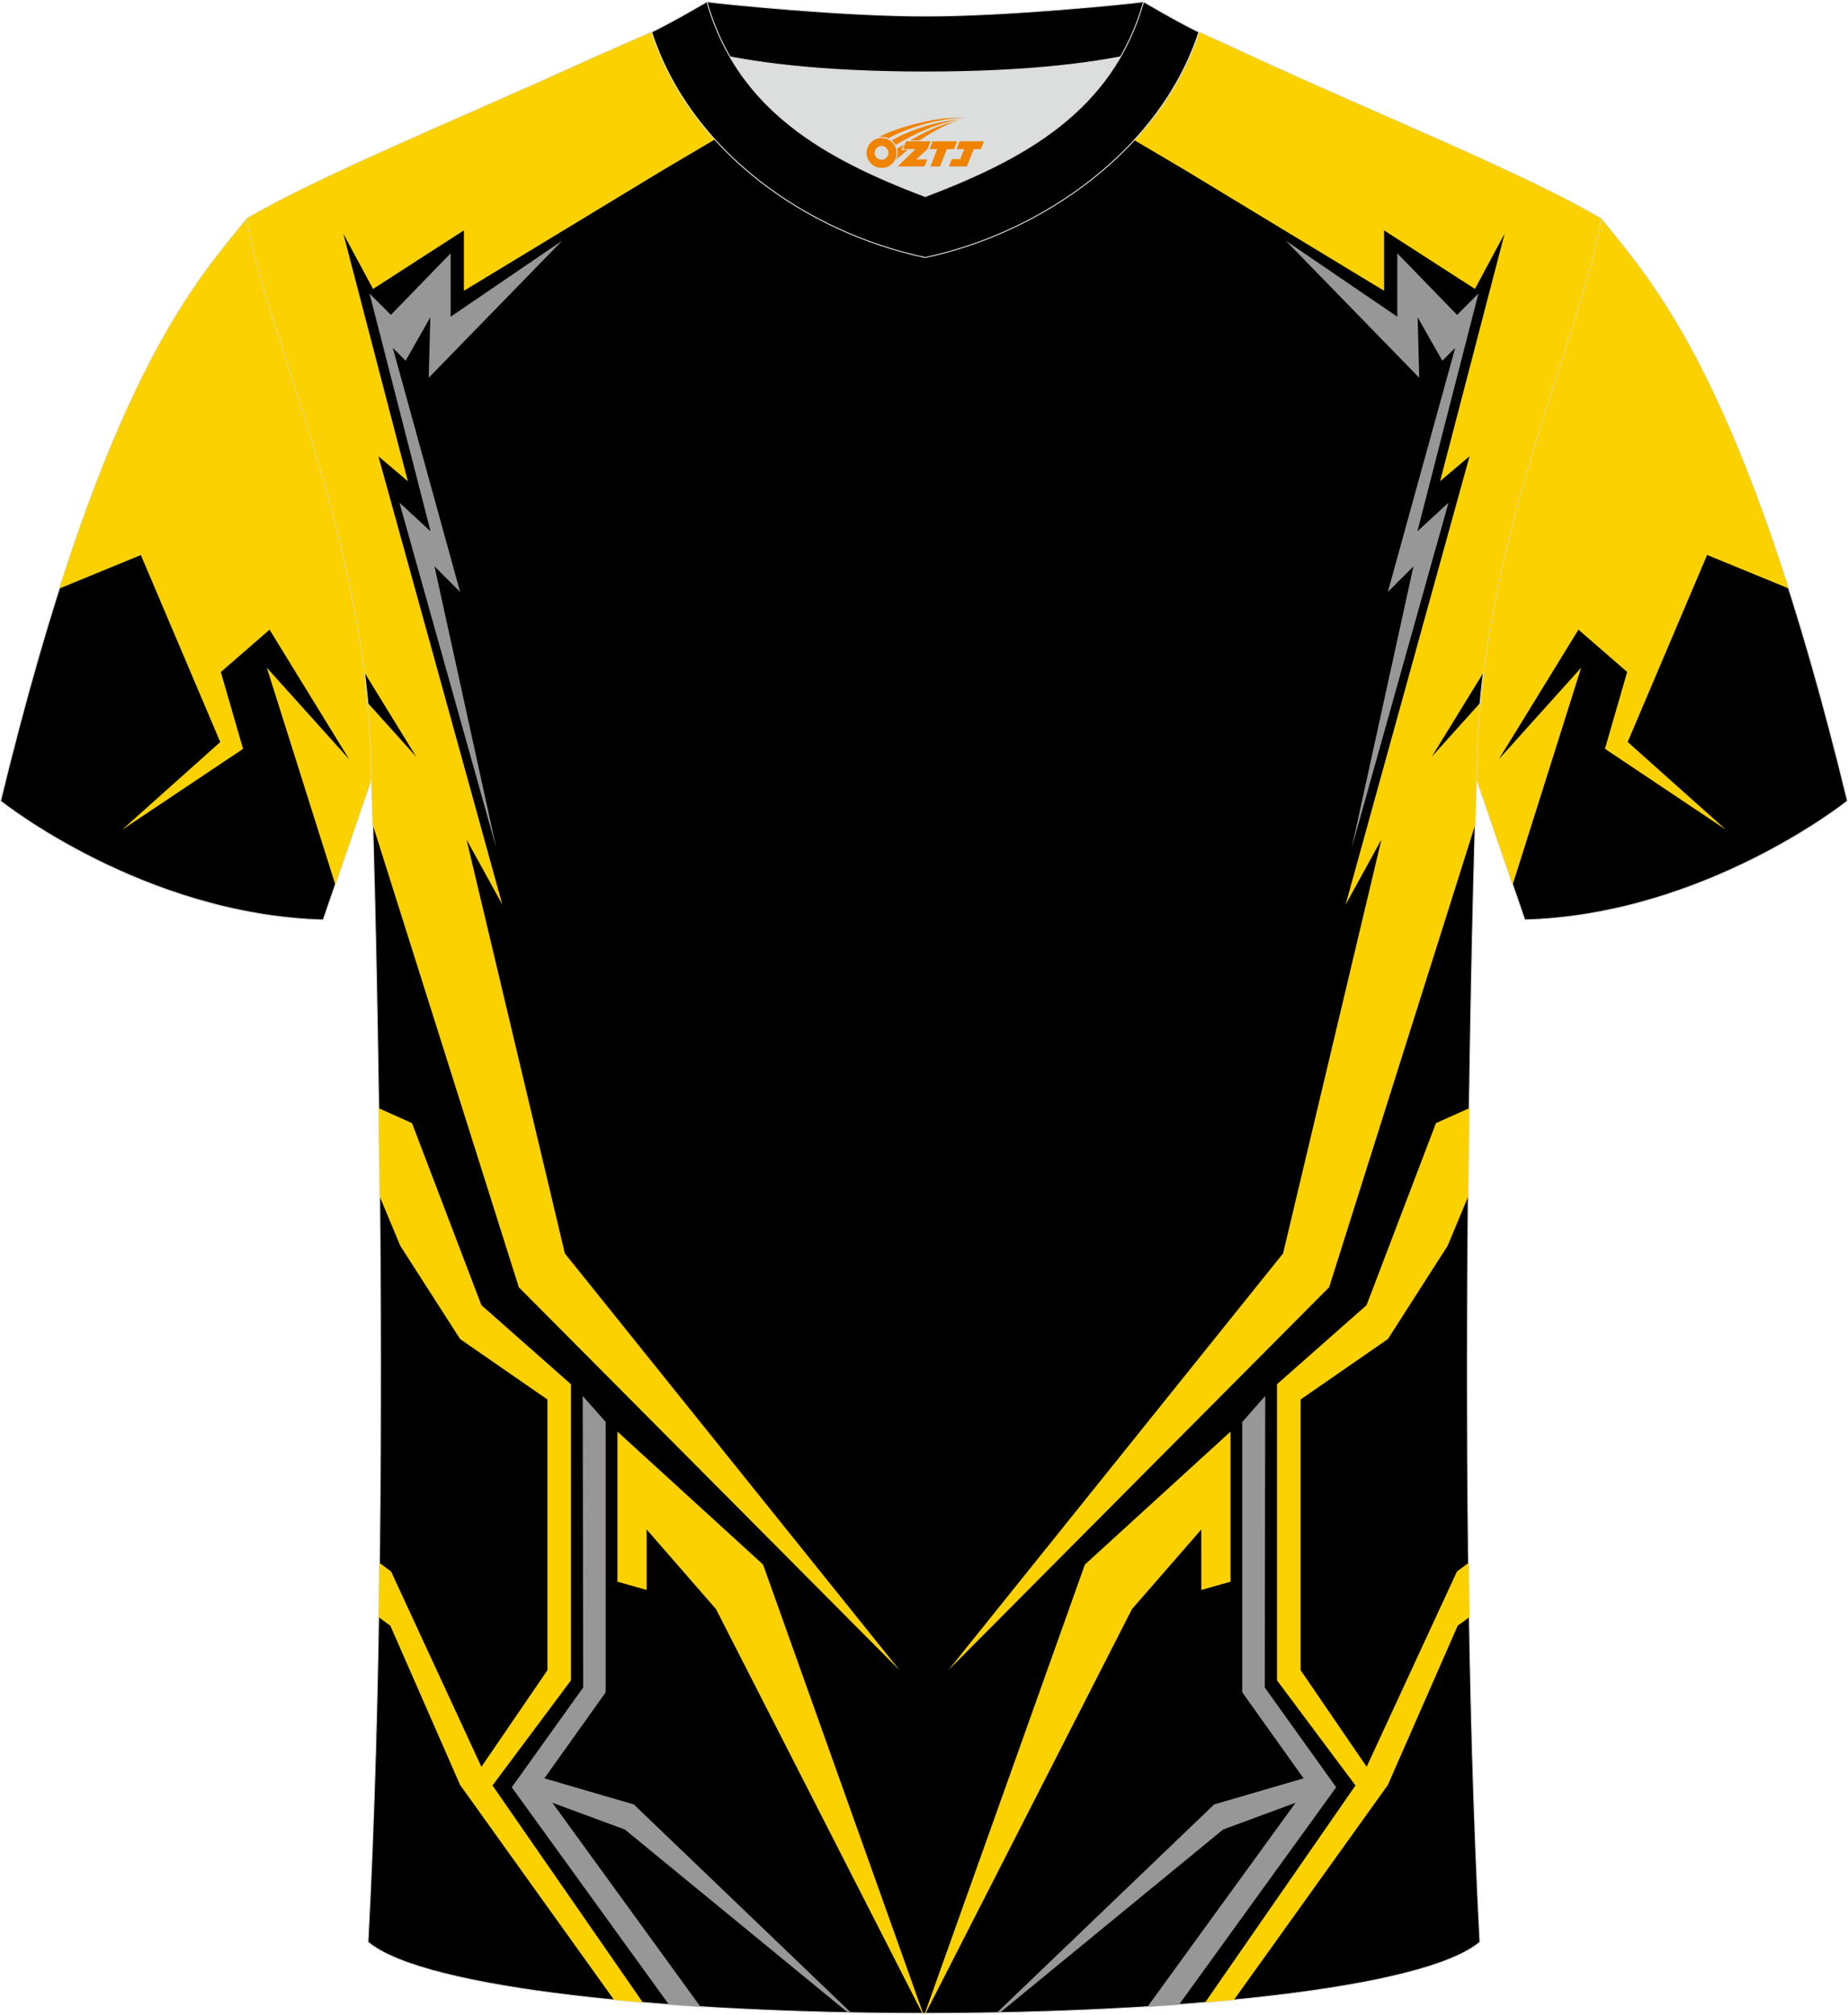 <?xml version="1.0" encoding="utf-8"?>
<!-- Generator: Adobe Illustrator 24.0.1, SVG Export Plug-In . SVG Version: 6.00 Build 0)  -->
<svg xmlns="http://www.w3.org/2000/svg" xmlns:xlink="http://www.w3.org/1999/xlink" version="1.1" id="图层_1" x="0px" y="0px" width="378px" height="412px" viewBox="0 0 377.89 411.46" enable-background="new 0 0 377.89 411.46" xml:space="preserve">
<g>
	<path fill-rule="evenodd" clip-rule="evenodd" stroke="#DCDDDD" stroke-width="0.2" stroke-miterlimit="22.926" d="M327.44,44.5   c10.2,12.75,29.25,32.3,50.34,119.02c0,0-29.08,23.29-65.98,24.31c0,0-7.14-20.75-9.86-28.74   C301.94,111.49,323.17,69.17,327.44,44.5z"/>
	<path fill-rule="evenodd" clip-rule="evenodd" fill="#FBD200" d="M309.32,180.63l14.01-44.36l-16.83,18.71l16.27-26.48l9.96,8.65   l-4.54,15.71l24.75,16.55l-20.1-17.95l16.24-38.23l16.65,6.84c-16.14-50.62-30.09-65.3-38.3-75.57   c-4.27,24.67-25.5,66.99-25.5,114.59C303.62,164.04,307,173.86,309.32,180.63z"/>
	<path fill-rule="evenodd" clip-rule="evenodd" stroke="#DCDDDD" stroke-width="0.2" stroke-miterlimit="22.926" d="M50.45,44.5   C40.25,57.26,21.2,76.81,0.11,163.53c0,0,29.08,23.29,65.98,24.31c0,0,7.14-20.75,9.86-28.74C75.95,111.49,54.72,69.17,50.45,44.5z   "/>
	<path fill-rule="evenodd" clip-rule="evenodd" fill="#FBD200" d="M68.57,180.64l-14.01-44.36l16.83,18.71l-16.27-26.48l-9.96,8.65   l4.54,15.71l-24.76,16.56l20.1-17.95L28.8,113.25l-16.65,6.84c16.14-50.62,30.09-65.31,38.3-75.58   c4.27,24.67,25.5,66.99,25.5,114.6C74.27,164.05,70.9,173.87,68.57,180.64z"/>
	<path fill-rule="evenodd" clip-rule="evenodd" stroke="#DCDDDD" stroke-width="0.2" stroke-miterlimit="22.926" d="M75.25,396.78   c5.36-101,0.7-237.68,0.7-237.68c0-47.62-21.24-89.93-25.5-114.6c13.63-8.23,45.28-21.25,67.14-31.23   c5.55-2.52,11.68-5.18,15.66-6.93c17.52-0.32,25.34,1.25,55.54,1.25h0.31c30.2,0,38.53-1.57,56.04-1.25   c3.98,1.76,9.6,4.41,15.15,6.93c21.87,9.98,53.51,23,67.14,31.23c-4.27,24.67-25.5,66.98-25.5,114.6c0,0-4.66,136.67,0.7,237.68   C279.57,416.22,98.32,416.22,75.25,396.78z"/>
	<g>
		<path fill-rule="evenodd" clip-rule="evenodd" fill="#FBD200" d="M181.35,7.56l-45.57,26.87l-40.92,24.8V46.88L76.28,58.86    l-6.07-11.3l13.19,50.6l-6.02-5.1l25.35,91.68l-7.33-13.33l20.11,84.61l68.44,85.19l-77.86-78.28l-29.86-94.51    c-0.17-5.99-0.28-9.31-0.28-9.31c0-5.28-0.26-10.49-0.73-15.61l9.89,10.99l-10.56-17.18c-4.8-38.56-20.5-71.97-24.1-92.8    c13.63-8.23,45.28-21.25,67.14-31.23c5.55-2.52,11.68-5.18,15.66-6.93C149.24,6.05,157.15,7.33,181.35,7.56L181.35,7.56z     M303.33,137.3l-10.56,17.18l9.89-10.99c-0.47,5.13-0.73,10.34-0.73,15.61c0,0-0.11,3.32-0.28,9.31l-29.86,94.51l-77.86,78.28    l68.44-85.19l20.11-84.61l-7.33,13.33l25.35-91.68l-6.02,5.1l13.19-50.6l-6.07,11.3l-18.58-11.97v12.35l-40.92-24.8L196.53,7.56    c24.29-0.23,32.63-1.51,48.61-1.22c3.98,1.76,9.6,4.41,15.15,6.93c21.87,9.98,53.51,23,67.14,31.23    C323.83,65.33,308.13,98.74,303.33,137.3z"/>
		<polygon fill-rule="evenodd" clip-rule="evenodd" fill="#979797" points="114.96,48.99 87.67,77.01 87.99,64.66 82.94,73.53     80.32,70.9 94.09,120.8 88.85,115.56 101.49,173.18 81.68,102.54 88.04,108.4 75.56,59.79 79.93,64.16 92.15,51.57 92.15,64.53       "/>
		<polygon fill-rule="evenodd" clip-rule="evenodd" fill="#FBD200" points="126.26,323.12 132.23,324.8 132.23,312.44     146.41,328.72 188.61,411.36 188.76,411.36 156.04,319.62 126.26,292.44   "/>
		<path fill-rule="evenodd" clip-rule="evenodd" fill="#979797" d="M119.16,285.15l4.7,5.32v55.25l-12.54,17.59l18.29,5.34    l44.42,42.58l-0.61-0.01l-45.64-37.44l-14.82-5.47L143.23,410c-2.18-0.14-4.33-0.28-6.45-0.44l-32.13-44.42l14.6-20.39    L119.16,285.15z"/>
		<path fill-rule="evenodd" clip-rule="evenodd" fill="#FBD200" d="M77.44,226.32l6.81,3.06l14.19,37.21l18.31,16.16v60.54    l-16.04,21.48l30.74,44.36c-1.99-0.17-3.96-0.34-5.89-0.53l-31.48-43.94l-14.26-32.54l-2.39-1.75c0.06-3.7,0.12-7.41,0.16-11.1    l2.38,1.76l18.47,39.93l13.5-19.75v-55.34l-17.85-12.35l-12.24-19.06l-4.2-10.07C77.59,238.14,77.52,232.1,77.44,226.32z"/>
		<polygon fill-rule="evenodd" clip-rule="evenodd" fill="#979797" points="262.92,48.99 290.21,77.01 289.89,64.66 294.94,73.53     297.57,70.9 283.79,120.8 289.03,115.56 276.39,173.18 296.2,102.54 289.84,108.4 302.32,59.79 297.95,64.16 285.73,51.57     285.73,64.53   "/>
		<polygon fill-rule="evenodd" clip-rule="evenodd" fill="#FBD200" points="251.62,323.12 245.65,324.8 245.65,312.44     231.47,328.72 189.27,411.36 189.12,411.36 221.84,319.62 251.62,292.44   "/>
		<path fill-rule="evenodd" clip-rule="evenodd" fill="#979797" d="M258.72,285.15l-4.7,5.32v55.25l12.54,17.59l-18.29,5.34    l-44.42,42.58l0.61-0.01l45.64-37.44l14.82-5.47L234.65,410c2.18-0.14,4.33-0.28,6.45-0.44l32.13-44.42l-14.6-20.39L258.72,285.15    z"/>
		<path fill-rule="evenodd" clip-rule="evenodd" fill="#FBD200" d="M300.44,226.32l-6.81,3.06l-14.19,37.21l-18.31,16.16v60.54    l16.04,21.48l-30.74,44.36c1.99-0.17,3.96-0.34,5.89-0.53l31.48-43.94l14.28-32.55l2.39-1.75c-0.06-3.7-0.12-7.41-0.16-11.1    l-2.38,1.76l-18.47,39.93l-13.5-19.75v-55.34l17.85-12.35l12.21-19.06l4.2-10.07C300.29,238.14,300.36,232.1,300.44,226.32z"/>
	</g>
	<path fill-rule="evenodd" clip-rule="evenodd" fill="#DCDDDD" d="M149.28,11.42c8.45,14.62,23.39,22.27,39.92,28.55   c16.55-6.29,31.48-13.92,39.92-28.56c-8.65,1.66-21.45,3.09-39.92,3.09C170.73,14.51,157.93,13.08,149.28,11.42z"/>
	<path fill-rule="evenodd" clip-rule="evenodd" stroke="#DCDDDD" stroke-width="0.2" stroke-miterlimit="22.926" d="M189.2,3.08   c-17.28,0-41.78-2.53-44.66-2.93c0,0-5.53,4.46-11.29,6.19c0,0,11.78,8.17,55.95,8.17s55.95-8.17,55.95-8.17   c-5.76-1.72-11.29-6.19-11.29-6.19C230.97,0.55,206.48,3.08,189.2,3.08z"/>
	<path fill-rule="evenodd" clip-rule="evenodd" stroke="#DCDDDD" stroke-width="0.2" stroke-miterlimit="22.926" d="M189.2,52.43   c23.96-5.08,48.15-22.11,55.95-46.09c-4.43-2.13-11.29-6.19-11.29-6.19c-6.4,22.33-24.3,32.08-44.66,39.82   c-20.33-7.73-38.27-17.52-44.66-39.82c0,0-6.86,4.05-11.29,6.19C141.16,30.69,164.85,47.27,189.2,52.43z"/>
	
</g>
<g id="图层_x0020_1">
	<path fill="#F08300" d="M177.38,32.08c0.416,1.136,1.472,1.984,2.752,2.032c0.144,0,0.304,0,0.448-0.016h0.016   c0.016,0,0.064,0,0.128-0.016c0.032,0,0.048-0.016,0.08-0.016c0.064-0.016,0.144-0.032,0.224-0.048c0.016,0,0.016,0,0.032,0   c0.192-0.048,0.4-0.112,0.576-0.208c0.192-0.096,0.4-0.224,0.608-0.384c0.672-0.56,1.104-1.408,1.104-2.352   c0-0.224-0.032-0.448-0.08-0.672l0,0C183.22,30.2,183.17,30.03,183.09,29.85C182.62,28.76,181.54,28,180.27,28C178.58,28,177.2,29.37,177.2,31.07C177.2,31.42,177.26,31.76,177.38,32.08L177.38,32.08L177.38,32.08z M181.68,31.1L181.68,31.1C181.65,31.88,180.99,32.48,180.21,32.44C179.42,32.41,178.83,31.76,178.86,30.97c0.032-0.784,0.688-1.376,1.472-1.344   C181.1,29.66,181.71,30.33,181.68,31.1L181.68,31.1z"/>
	<polygon fill="#F08300" points="195.71,28.68 ,195.07,30.27 ,193.63,30.27 ,192.21,33.82 ,190.26,33.82 ,191.66,30.27 ,190.08,30.27    ,190.72,28.68"/>
	<path fill="#F08300" d="M197.68,23.95c-1.008-0.096-3.024-0.144-5.056,0.112c-2.416,0.304-5.152,0.912-7.616,1.664   C182.96,26.33,181.09,27.05,179.74,27.82C179.94,27.79,180.13,27.77,180.32,27.77c0.48,0,0.944,0.112,1.36,0.288   C185.78,25.74,192.98,23.69,197.68,23.95L197.68,23.95L197.68,23.95z"/>
	<path fill="#F08300" d="M183.15,29.42c4-2.368,8.88-4.672,13.488-5.248c-4.608,0.288-10.224,2-14.288,4.304   C182.67,28.73,182.94,29.05,183.15,29.42C183.15,29.42,183.15,29.42,183.15,29.42z"/>
	<polygon fill="#F08300" points="201.2,28.68 ,200.58,30.27 ,199.12,30.27 ,197.71,33.82 ,197.25,33.82 ,195.74,33.82 ,194.05,33.82    ,194.64,32.32 ,196.35,32.32 ,197.17,30.27 ,195.58,30.27 ,196.22,28.68"/>
	<polygon fill="#F08300" points="190.29,28.68 ,189.65,30.27 ,187.36,32.38 ,189.62,32.38 ,189.04,33.82 ,183.55,33.82 ,187.22,30.27    ,184.64,30.27 ,185.28,28.68"/>
	<path fill="#F08300" d="M195.57,24.54c-3.376,0.752-6.464,2.192-9.424,3.952h1.888C190.46,26.92,192.8,25.49,195.57,24.54z    M184.77,29.36C184.14,29.74,184.08,29.79,183.47,30.2c0.064,0.256,0.112,0.544,0.112,0.816c0,0.496-0.112,0.976-0.32,1.392   c0.176-0.16,0.32-0.304,0.432-0.4c0.272-0.24,0.768-0.64,1.6-1.296l0.32-0.256H184.29l0,0L184.77,29.36L184.77,29.36L184.77,29.36z"/>
</g>
</svg>